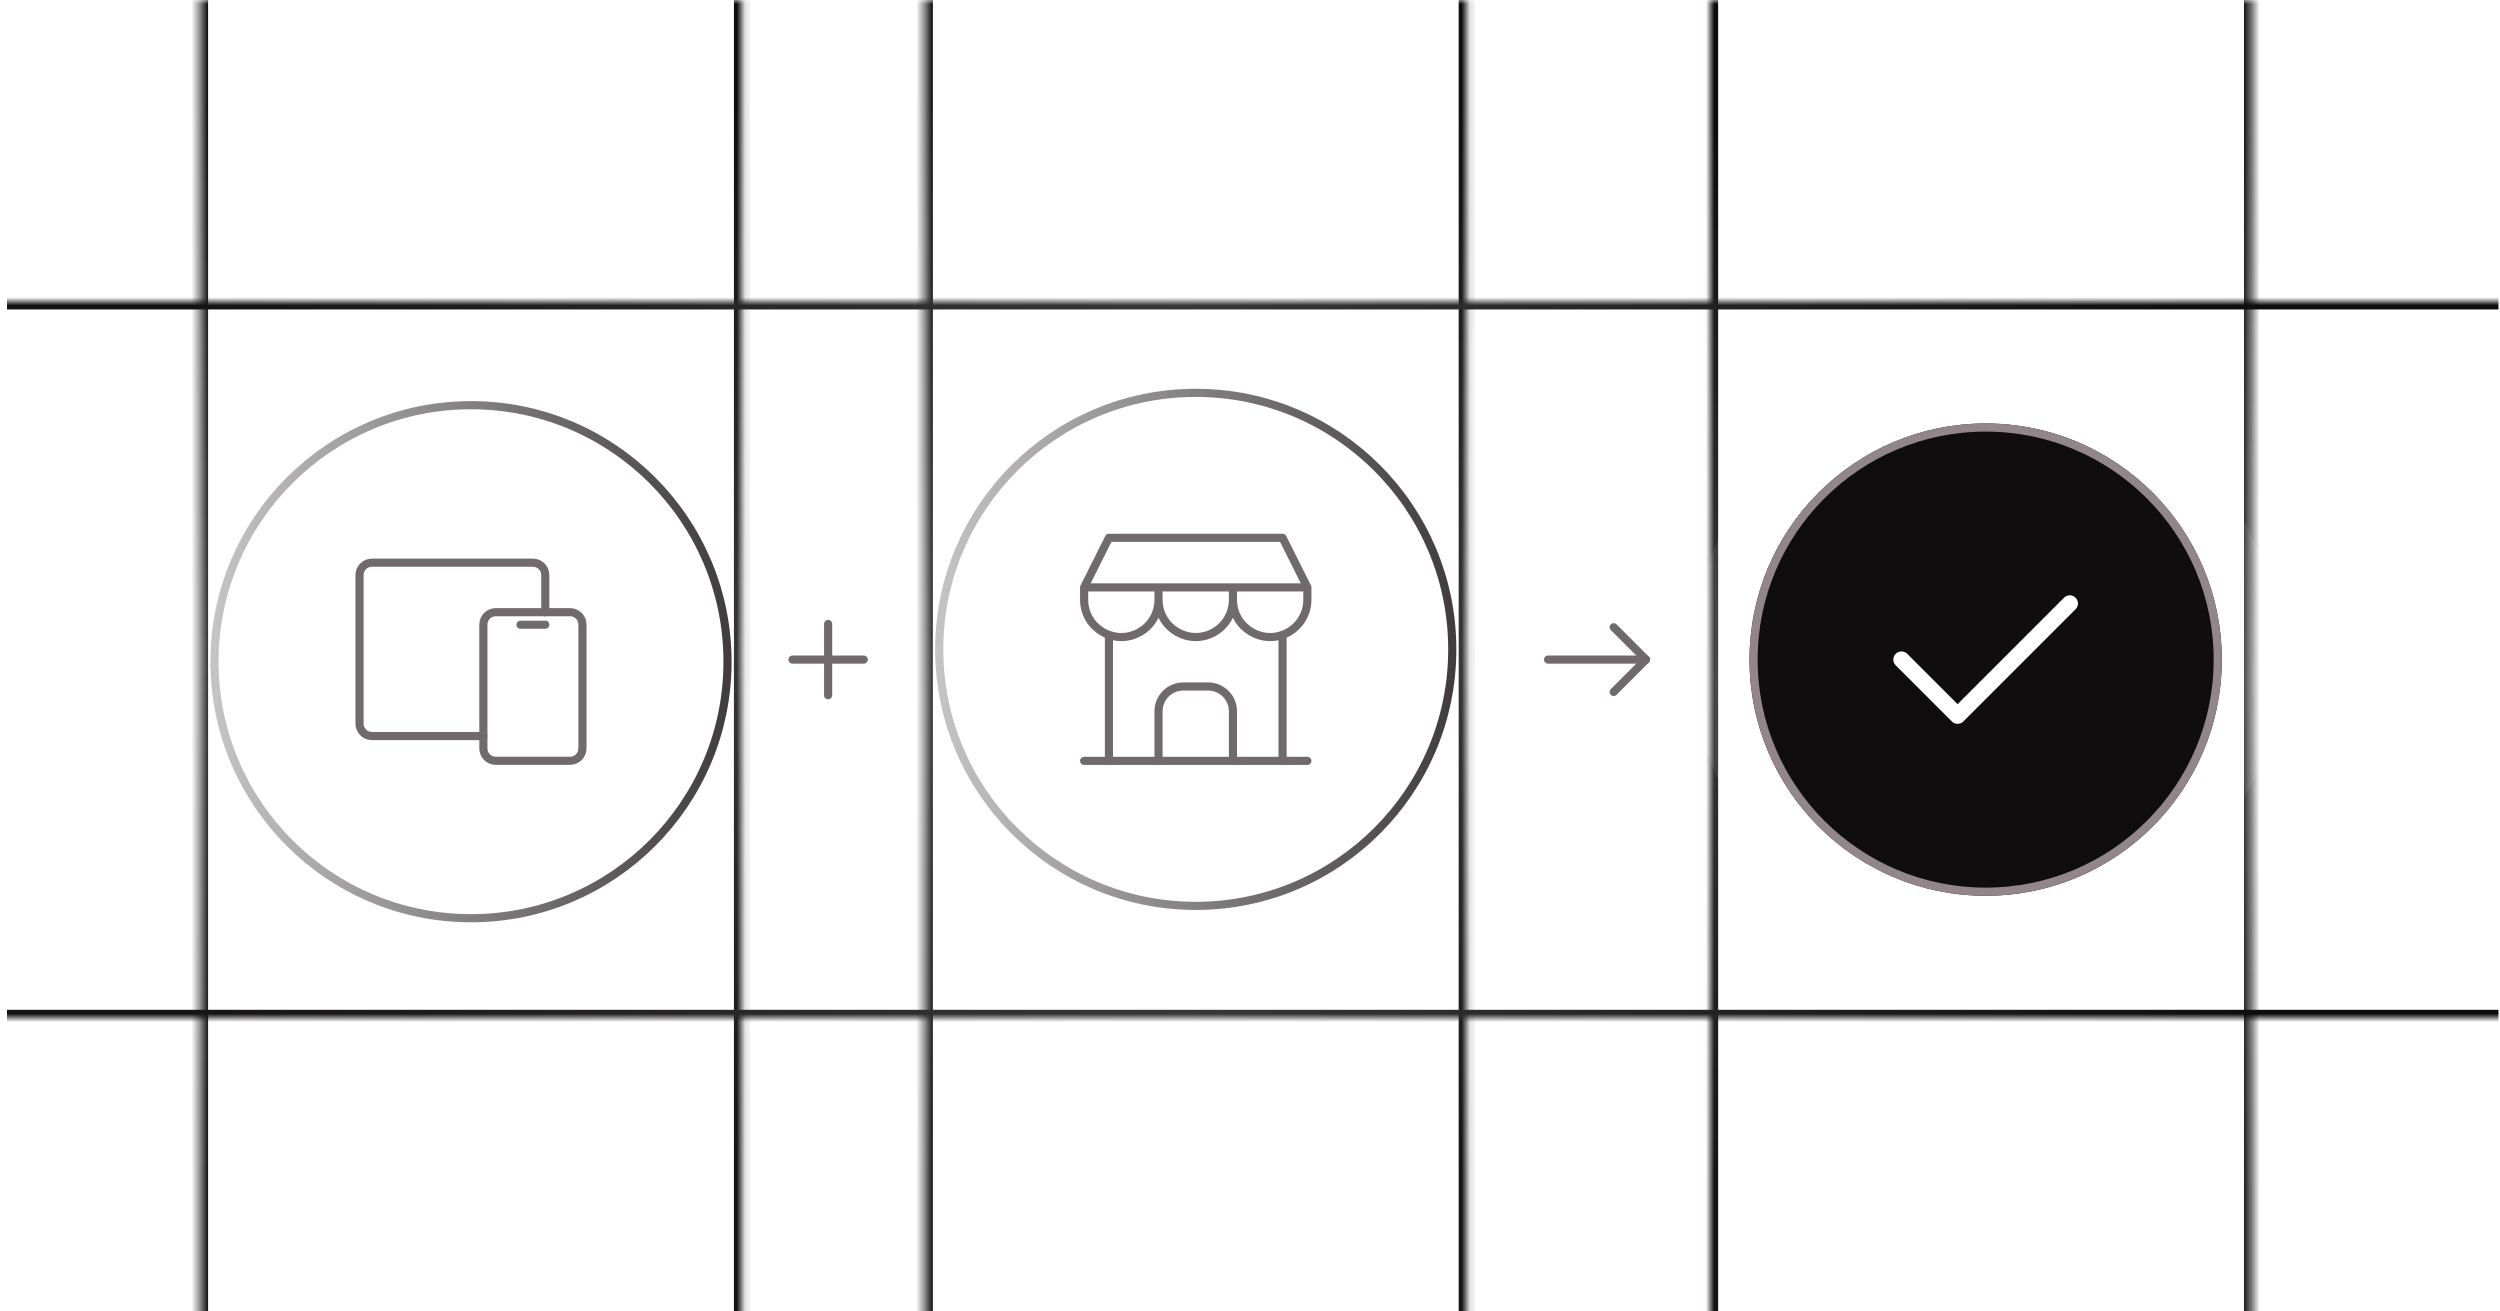 <svg width="307" height="161" viewBox="0 0 307 161" fill="none" xmlns="http://www.w3.org/2000/svg">
<g clip-path="url(#clip0_5080_9393)">
<mask id="path-1-inside-1_5080_9393" fill="white">
<path d="M209.99 -9.512H276.562V177.027H209.99V-9.512Z"/>
</mask>
<path d="M275.562 -9.512V177.027H277.562V-9.512H275.562ZM210.99 177.027V-9.512H208.99V177.027H210.99Z" fill="url(#paint0_linear_5080_9393)" mask="url(#path-1-inside-1_5080_9393)"/>
<mask id="path-3-inside-2_5080_9393" fill="white">
<path d="M113.553 -12.27H180.125V174.27H113.553V-12.27Z"/>
</mask>
<path d="M179.125 -12.27V174.27H181.125V-12.27H179.125ZM114.553 174.27V-12.27H112.553V174.27H114.553Z" fill="url(#paint1_linear_5080_9393)" mask="url(#path-3-inside-2_5080_9393)"/>
<mask id="path-5-inside-3_5080_9393" fill="white">
<path d="M24.553 -12.27H91.125V174.27H24.553V-12.27Z"/>
</mask>
<path d="M90.125 -12.27V174.27H92.125V-12.27H90.125ZM25.553 174.27V-12.27H23.553V174.27H25.553Z" fill="url(#paint2_linear_5080_9393)" mask="url(#path-5-inside-3_5080_9393)"/>
<mask id="path-7-inside-4_5080_9393" fill="white">
<path d="M323.564 37L323.564 125.002L-35.431 125.002L-35.431 37L323.564 37Z"/>
</mask>
<path d="M323.564 124.002L-35.431 124.002L-35.431 126.002L323.564 126.002L323.564 124.002ZM-35.431 38L323.564 38L323.564 36L-35.431 36L-35.431 38Z" fill="url(#paint3_linear_5080_9393)" mask="url(#path-7-inside-4_5080_9393)"/>
<circle cx="57.838" cy="81.258" r="31.5" stroke="url(#paint4_linear_5080_9393)"/>
<path d="M59.359 76.697C59.359 75.857 60.04 75.176 60.88 75.176H70.004C70.844 75.176 71.525 75.857 71.525 76.697V91.903C71.525 92.743 70.844 93.424 70.004 93.424H60.88C60.04 93.424 59.359 92.743 59.359 91.903V76.697Z" stroke="#706A6C" stroke-linecap="round" stroke-linejoin="round"/>
<path d="M66.961 75.18V70.618C66.961 69.778 66.28 69.098 65.44 69.098H45.671C44.831 69.098 44.15 69.778 44.15 70.618V88.867C44.15 89.707 44.831 90.387 45.671 90.387H59.357" stroke="#706A6C" stroke-linecap="round" stroke-linejoin="round"/>
<path d="M63.92 76.715H66.961" stroke="#706A6C" stroke-linecap="round" stroke-linejoin="round"/>
<circle cx="146.838" cy="79.742" r="31.5" stroke="url(#paint5_linear_5080_9393)"/>
<path d="M133.131 93.438H160.544" stroke="#706A6C" stroke-linecap="round" stroke-linejoin="round"/>
<path d="M133.131 72.131V73.654C133.131 77.171 136.938 79.369 139.984 77.611C141.398 76.794 142.268 75.286 142.268 73.654M133.131 72.131H160.544M133.131 72.131L136.177 66.039H157.498L160.544 72.131M142.268 73.654V72.131M142.268 73.654C142.268 77.171 146.076 79.369 149.122 77.611C150.535 76.794 151.406 75.286 151.406 73.654M151.406 73.654V72.131M151.406 73.654C151.406 77.171 155.213 79.369 158.259 77.611C159.673 76.794 160.544 75.286 160.544 73.654V72.131" stroke="#706A6C" stroke-linecap="round" stroke-linejoin="round"/>
<path d="M136.178 93.45V77.992" stroke="#706A6C" stroke-linecap="round" stroke-linejoin="round"/>
<path d="M157.498 93.45V77.992" stroke="#706A6C" stroke-linecap="round" stroke-linejoin="round"/>
<path d="M142.268 93.439V87.347C142.268 85.664 143.631 84.301 145.313 84.301H148.359C150.042 84.301 151.405 85.664 151.405 87.347V93.439" stroke="#706A6C" stroke-linecap="round" stroke-linejoin="round"/>
<g filter="url(#filter0_b_5080_9393)">
<circle cx="243.838" cy="81" r="36" fill="white" fill-opacity="0.08"/>
</g>
<g filter="url(#filter1_b_5080_9393)">
<circle cx="243.838" cy="81" r="29" fill="#0F0D0D"/>
<circle cx="243.838" cy="81" r="28.5" stroke="#92868A"/>
</g>
<path d="M233.502 80.996L240.392 87.886L254.173 74.106" stroke="white" stroke-width="2" stroke-linecap="round" stroke-linejoin="round"/>
<path d="M101.695 76.625V85.375" stroke="#706A6C" stroke-linecap="round" stroke-linejoin="round"/>
<path d="M97.32 81H106.07" stroke="#706A6C" stroke-linecap="round" stroke-linejoin="round"/>
<path d="M198.16 84.97L202.132 80.999L198.16 77.027" stroke="#706A6C" stroke-linecap="round" stroke-linejoin="round"/>
<path d="M190.102 80.996H202.131" stroke="#706A6C" stroke-linecap="round" stroke-linejoin="round"/>
</g>
<defs>
<filter id="filter0_b_5080_9393" x="63.838" y="-99" width="360" height="360" filterUnits="userSpaceOnUse" color-interpolation-filters="sRGB">
<feFlood flood-opacity="0" result="BackgroundImageFix"/>
<feGaussianBlur in="BackgroundImageFix" stdDeviation="72"/>
<feComposite in2="SourceAlpha" operator="in" result="effect1_backgroundBlur_5080_9393"/>
<feBlend mode="normal" in="SourceGraphic" in2="effect1_backgroundBlur_5080_9393" result="shape"/>
</filter>
<filter id="filter1_b_5080_9393" x="70.838" y="-92" width="346" height="346" filterUnits="userSpaceOnUse" color-interpolation-filters="sRGB">
<feFlood flood-opacity="0" result="BackgroundImageFix"/>
<feGaussianBlur in="BackgroundImageFix" stdDeviation="72"/>
<feComposite in2="SourceAlpha" operator="in" result="effect1_backgroundBlur_5080_9393"/>
<feBlend mode="normal" in="SourceGraphic" in2="effect1_backgroundBlur_5080_9393" result="shape"/>
</filter>
<linearGradient id="paint0_linear_5080_9393" x1="243.276" y1="-9.512" x2="243.276" y2="177.027" gradientUnits="userSpaceOnUse">
<stop offset="0.127" stop-color="#0E0D0D"/>
<stop offset="0.497" stop-color="#383737"/>
<stop offset="0.836" stop-color="#151313"/>
</linearGradient>
<linearGradient id="paint1_linear_5080_9393" x1="146.839" y1="-12.27" x2="146.839" y2="174.27" gradientUnits="userSpaceOnUse">
<stop offset="0.127" stop-color="#0E0D0D"/>
<stop offset="0.497" stop-color="#383737"/>
<stop offset="0.836" stop-color="#151313"/>
</linearGradient>
<linearGradient id="paint2_linear_5080_9393" x1="57.839" y1="-12.27" x2="57.839" y2="174.27" gradientUnits="userSpaceOnUse">
<stop offset="0.127" stop-color="#0E0D0D"/>
<stop offset="0.497" stop-color="#383737"/>
<stop offset="0.836" stop-color="#151313"/>
</linearGradient>
<linearGradient id="paint3_linear_5080_9393" x1="323.564" y1="81.001" x2="-35.431" y2="81.001" gradientUnits="userSpaceOnUse">
<stop offset="0.127" stop-color="#0E0D0D"/>
<stop offset="0.497" stop-color="#383737"/>
<stop offset="0.836" stop-color="#151313"/>
</linearGradient>
<linearGradient id="paint4_linear_5080_9393" x1="89.838" y1="81.258" x2="25.838" y2="81.258" gradientUnits="userSpaceOnUse">
<stop stop-color="#403B3D"/>
<stop offset="1" stop-color="#403B3D" stop-opacity="0.3"/>
</linearGradient>
<linearGradient id="paint5_linear_5080_9393" x1="178.838" y1="79.742" x2="114.838" y2="79.742" gradientUnits="userSpaceOnUse">
<stop stop-color="#403B3D"/>
<stop offset="1" stop-color="#403B3D" stop-opacity="0.3"/>
</linearGradient>
<clipPath id="clip0_5080_9393">
<rect width="306" height="161" fill="white" transform="translate(0.838)"/>
</clipPath>
</defs>
</svg>
